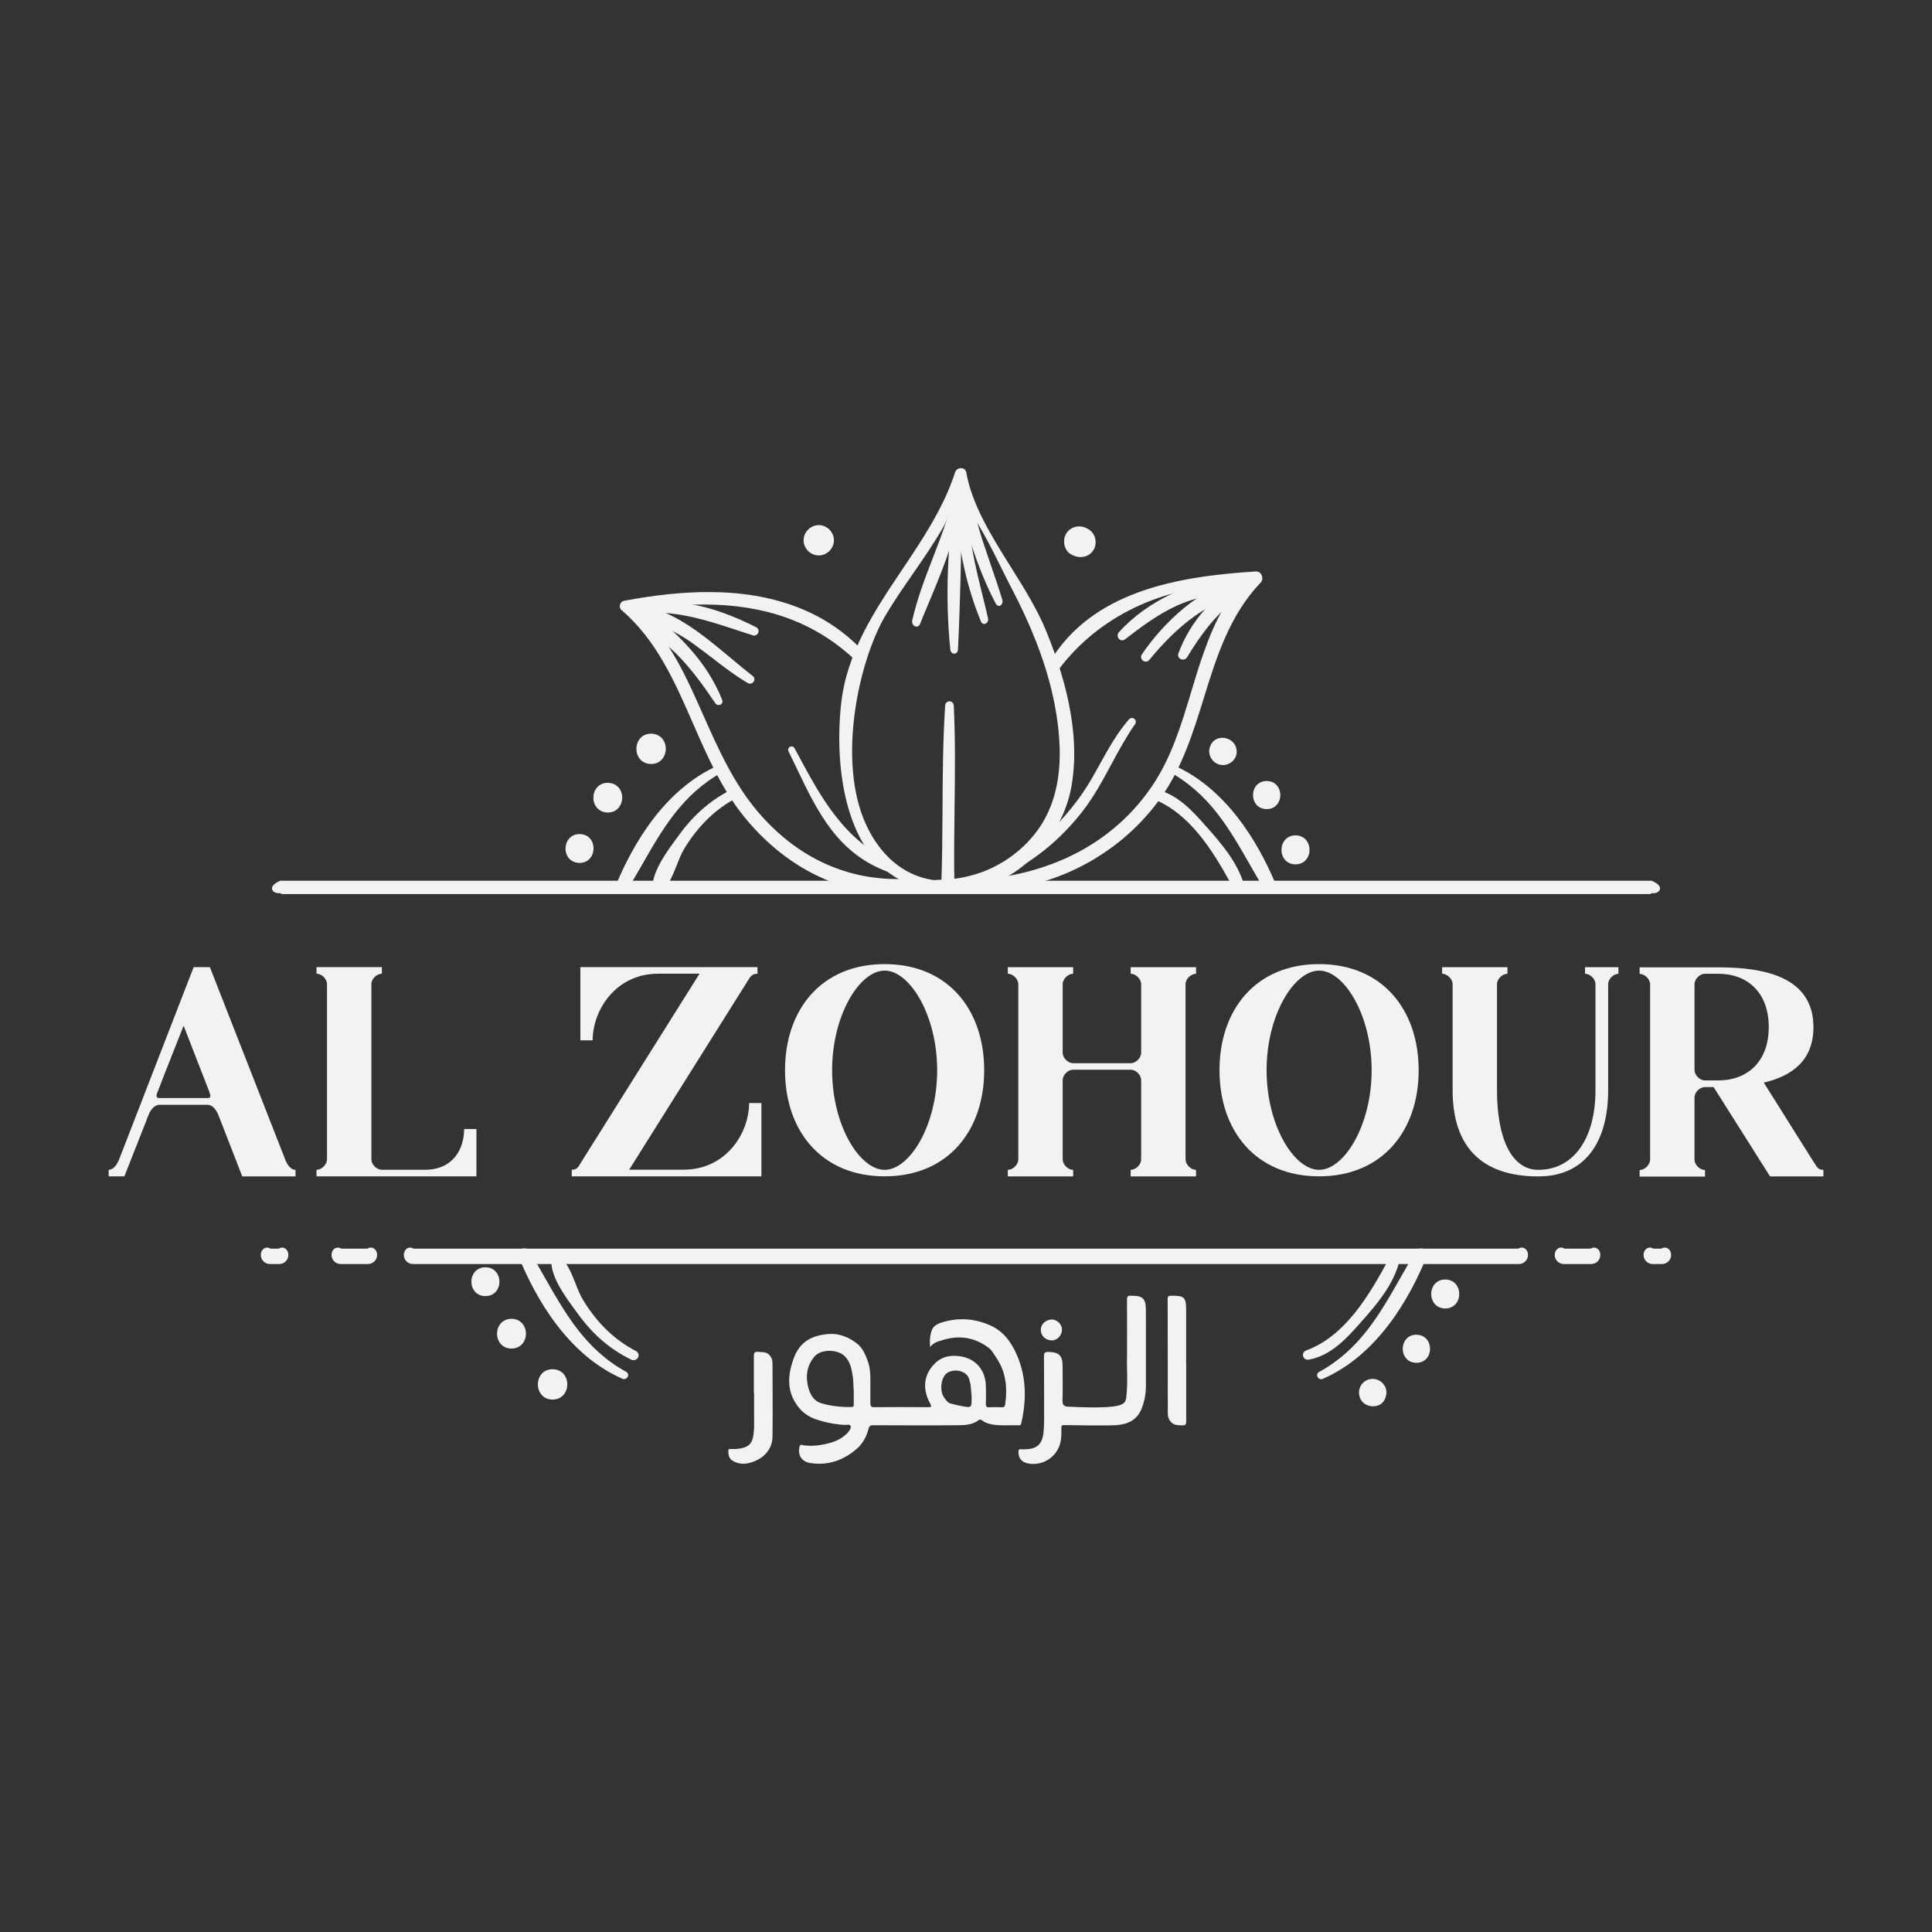 <svg xmlns="http://www.w3.org/2000/svg" id="Layer_1" data-name="Layer 1" viewBox="0 0 256 256"><rect x="0" y="0" width="256" height="256" fill="#333333" stroke="none"/><g><path d="M37.77,153.62c.24.59.69,1.39,1.39,1.39v.87h-7.06l-2.8-7.2-.35-.9c-.28-.69-.76-1.39-1.45-1.39h-6.37c-.62,0-1.11.59-1.39,1.21l-.28.69-.14.38-2.84,7.2h-2.08v-.87c.69,0,1.14-.76,1.39-1.39l9.87-25.46h2.15l9.97,25.46ZM27.48,145.51c.49,0,.45-.35.28-.73l-.03-.14-.14-.35-.35-.9-2.91-7.48-2.6,6.58-.69,1.8c-.21.55-.59,1.21.1,1.21h6.34Z" style="fill: #f2f2f2;"></path><path d="M63.13,155.87h-21.19v-.87c.69,0,1.39-.69,1.39-1.39v-23.2c0-.69-.69-1.39-1.39-1.39v-.87h8.66v.87c-.69,0-1.39.69-1.39,1.39v23.2c0,.69.69,1.39,1.39,1.39h5.71c3.74,0,5.19-2.77,5.19-5.4h1.63v6.27Z" style="fill: #f2f2f2;"></path><path d="M100.9,155.87h-25.14v-.87c.69,0,.87-.35,1.21-.94l15.72-25.04h-5.47c-5.65,0-8.69,4.85-8.69,8.83h-1.63v-9.7h16.31v.07l.03-.07h7.13v.87c-.69,0-.94.35-1.28.93l-15.72,25.04h7.2c5.65,0,8.69-4.85,8.69-8.83h1.63v9.7Z" style="fill: #f2f2f2;"></path><path d="M130.41,141.81c0,8.03-4.81,14.06-13.19,14.06s-13.2-6.03-13.2-14.06,4.81-14.06,13.2-14.06,13.19,6.03,13.19,14.06ZM124.18,141.81c0-7.31-3.64-13.2-6.96-13.2s-6.96,5.89-6.96,13.2,3.64,13.2,6.96,13.2,6.96-5.89,6.96-13.2Z" style="fill: #f2f2f2;"></path><path d="M157.09,153.62c0,.69.69,1.39,1.39,1.39v.87h-8.66v-.87c.69,0,1.39-.69,1.39-1.39v-10.49c0-.69-.69-1.39-1.39-1.39h-7.62c-.69,0-1.39.69-1.39,1.39v10.49c0,.69.69,1.39,1.39,1.39v.87h-8.66v-.87c.69,0,1.39-.69,1.39-1.39v-23.2c0-.69-.69-1.39-1.39-1.39v-.87h8.66v.87c-.69,0-1.39.69-1.39,1.39v9.07c0,.69.69,1.39,1.39,1.39h7.62c.69,0,1.39-.69,1.39-1.39v-9.07c0-.69-.69-1.39-1.39-1.39v-.87h8.66v.87c-.69,0-1.39.69-1.39,1.39v23.2Z" style="fill: #f2f2f2;"></path><path d="M187.98,141.81c0,8.03-4.81,14.06-13.2,14.06s-13.19-6.03-13.19-14.06,4.81-14.06,13.19-14.06,13.2,6.03,13.2,14.06ZM181.75,141.81c0-7.31-3.64-13.2-6.96-13.2s-6.96,5.89-6.96,13.2,3.64,13.2,6.96,13.2,6.96-5.89,6.96-13.2Z" style="fill: #f2f2f2;"></path><path d="M214.48,129.03c-.69,0-1.39.69-1.39,1.39v14.03c0,6.86-3.05,11.43-9.25,11.43-7.48,0-11.36-3.88-11.36-11.43v-14.03c0-.69-.69-1.39-1.39-1.39v-.87h8.66v.87c-.69,0-1.39.69-1.39,1.39v14.03c0,6.48,1.97,10.56,5.47,10.56,4.68,0,7.58-4.16,7.58-10.56v-14.03c0-.69-.69-1.39-1.39-1.39v-.87h4.43v.87Z" style="fill: #f2f2f2;"></path><path d="M240.4,154.07c.35.59.52.94,1.21.94v.87h-7.07l-7.48-11.84h-1.14c-.69,0-1.39.69-1.39,1.39v8.21c0,.69.69,1.39,1.39,1.39v.87h-8.66v-.87c.69,0,1.39-.69,1.39-1.39v-23.2c0-.69-.69-1.39-1.39-1.39v-.87h10.46c6.06,0,12.57,1.25,12.57,7.93,0,4.43-2.87,6.48-6.58,7.34l6.68,10.63ZM224.53,141.77c0,.69.69,1.39,1.39,1.39h1.8c3.71,0,6.65-2.39,6.65-7.07s-2.94-7.06-6.65-7.06h-1.8c-.69,0-1.39.69-1.39,1.39v11.36Z" style="fill: #f2f2f2;"></path></g><g><path d="M123.25,178.48c-.09-.88-.01-1.61.24-2.27.2-.53.77-.81,1.31-.98,2.19-.68,4.33-.54,6.43.4,1.76.79,2.78,2.23,3.51,3.91,1.27,2.91,1.28,5.93.6,8.98-.04.19-.07.35-.32.34-1.09-.04-2.18.07-3.27-.07-.58-.07-1.14-.22-1.62-.58-.14-.11-.3-.16-.45-.04-.78.61-1.72.67-2.64.68-2.68.03-8.65.02-11.32,0-.36,0-.53.08-.63.46-.26,1.02-.77,1.97-1.54,2.64-1.75,1.54-3.82,2.28-6.18,1.91-1.16-.18-1.71-1.07-1.42-2.2.08-.33.32-.19.48-.16.99.14,1.97.06,2.93-.15.96-.21,1.89-.53,2.65-1.21.08-.07.17-.14.24-.22.25-.27.54-.62.47-.94-.07-.3-.54-.16-.82-.17-1.32-.08-2.6-.34-3.83-.76-.91-.31-1.7-.86-2.33-1.68-1.5-1.95-1.37-4.07-.65-6.16.76-2.22,2.15-3.21,4.61-3.44,1.46-.14,2.75.4,3.86,1.26.72.55,1.1,1.44,1.41,2.29.31.82.37,1.7.36,2.58-.02,1.02.01,2.04,0,3.06,0,.38.11.5.49.5,1.29-.02,5.88-.02,7.17,0,.44,0,.48-.07.26-.48-1.13-2.08-.78-3.93.65-5.34,1-.99,2.35-1.15,3.67-.86,1.87.41,2.99,1.87,3.06,3.81.03.8.03,1.6,0,2.4,0,.34.06.5.44.48.56-.03,1.13-.02,1.69,0,.28,0,.4-.1.43-.36.33-2.27.1-4.42-1.27-6.35-.28-.4-.49-.84-.89-1.15-1.84-1.39-3.88-1.73-6.07-1.06-.59.18-1.23.3-1.71.94ZM113.11,184.17c-.03-.52-.02-1.15-.11-1.75-.15-.96-.29-1.91-1.03-2.68-.94-.98-3.18-1.02-4.05.01-1.02,1.21-1.2,2.63-.82,4.09.24.92.73,1.81,1.73,2.1,1.27.37,2.59.52,3.93.5.29,0,.38-.1.37-.38-.02-.6,0-1.2,0-1.89ZM128.76,185.28c-.05-.58-.08-1.16-.15-1.73-.03-.27-.12-.53-.19-.79-.36-1.34-2.43-1.46-3.15-.63-.67.78-.74,2.35-.1,3.15.21.26.4.58.75.68.52.14,1.05.28,1.58.37,1.24.22,1.24.2,1.24-1.05Z" style="fill: #f2f2f2;"></path><path d="M149.34,178.29c0-2.02.01-4.04-.01-6.06,0-.44.13-.59.55-.53.09.01.18,0,.27,0,1.21,0,1.66.42,1.68,1.65.02,1.22.01,2.44.01,3.66,0,2.2,0,4.4,0,6.61,0,1.11-.21,2.19-.64,3.19-.6,1.4-1.87,1.94-3.3,2.03-1.19.08-5.7.02-6.9-.01-.28,0-.35.05-.36.31-.01.54.02,1.09-.06,1.63-.29,2.19-2.38,3.57-4.42,3.13-.79-.17-1.22-.71-1.21-1.5,0-.26.05-.42.36-.37.18.03.36.01.55,0,1.53-.02,2.25-.67,2.41-2.21.05-.51.08-1.02.08-1.52,0-2.86,0-5.71-.02-8.57,0-.51.16-.6.62-.59,1.36.03,1.84.47,1.85,1.84,0,1.53.03,3.06-.01,4.59-.02.57.19.8.72.82,1.3.05,5.9.32,7.15-.31.35-.18.5-.42.56-.8.26-1.92.06-3.85.12-5.78.01-.4,0-.8,0-1.2,0,0,0,0,0,0Z" style="fill: #f2f2f2;"></path><path d="M157.18,180.66c0,2.56,0,5.13,0,7.69,0,.41-.11.52-.52.52-.65-.01-1.26-.02-1.67-.66-.22-.34-.25-.68-.25-1.04-.01-5.02,0-10.04-.02-15.06,0-.35.12-.41.44-.42,1.79-.02,2.01.18,2.01,1.98,0,2.33,0,4.66,0,6.99Z" style="fill: #f2f2f2;"></path><path d="M99.89,184.53c0-1.62.01-3.24,0-4.86,0-.44.14-.59.56-.54.5.06,1.02-.05,1.44.36.32.31.47.69.47,1.12,0,3.26.05,6.51,0,9.77-.03,1.91-1.51,3.16-3.27,3.51-.68.14-1.32.05-1.93-.28-.57-.3-.66-.82-.65-1.39,0-.27.17-.22.33-.22.58.02,1.15,0,1.72-.18.67-.21,1.04-.6,1.2-1.3.24-1.08.15-2.17.16-3.26.01-.91,0-1.82,0-2.73,0,0,0,0-.01,0Z" style="fill: #f2f2f2;"></path><path d="M139.39,174.84c.68,0,1.33.66,1.33,1.33,0,.77-.62,1.44-1.33,1.44-.84,0-1.47-.6-1.48-1.41,0-.74.67-1.36,1.48-1.36Z" style="fill: #f2f2f2;"></path></g><path d="M219.12,118.35c-.16,0-.31-.03-.46.12H37.34c-.15-.15-.3-.12-.46-.12-.25,0-.47-.08-.63-.21-.13-.12-.21-.27-.21-.43,0-.43.54-.75,1.01-.97l.09-.04h181.72l.09.04c.47.22,1.01.54,1.01.97,0,.36-.37.64-.83.64Z" style="fill: #f2f2f2;"></path><path d="M138.56,83.46c-1.14-2.77-2.9-5.58-4.6-8.3-2.55-4.07-5.18-8.28-5.92-12.55-.06-.35-.34-.58-.7-.58s-.67.22-.78.54c-1.52,4.71-4.33,8.9-7.04,12.94-3.6,5.37-7.33,10.93-8.07,17.78-.95,8.77.7,20.12,8.42,23.59-.08.18-.1.37-.06.56,0,.02.01.03.02.05h10.85c5.76-2.14,10.25-7.22,11.32-13.44.99-5.74-.17-12.67-3.44-20.59ZM136.26,111.5c-3.18,3.32-7.35,5.08-12.07,5.09-.12,0-.33.05-.66,0-4.01-.65-6.94-3.43-8.72-7.21-3.97-8.45-1.03-21.81,2.51-27.81,1.13-1.91,2.42-3.78,3.67-5.58,1.42-2.05,2.88-4.17,4.13-6.38.02-.04.08-.17.34-.75.37-.82.99-2.22,1.44-3.16.13.19.29.41.5.65,2.05,2.4,3.78,5.87,5.3,8.94.45.91.88,1.77,1.3,2.58,2.98,5.72,4.8,10.63,5.74,15.44,1.57,8.13.43,14.08-3.49,18.18Z" style="fill: #f2f2f2;"></path><path d="M125.59,118.3c-.25,0-.49-.1-.65-.26-.15-.16-.23-.37-.22-.6.13-3.41.15-6.88.17-10.24.02-4.5.05-9.15.35-13.73.02-.31.27-.54.57-.54s.55.23.57.54c.22,4.58.16,9.23.1,13.73-.04,3.36-.09,6.83-.01,10.24,0,.23-.07.44-.23.6-.16.16-.4.26-.64.26h0Z" style="fill: #f2f2f2;"></path><path d="M121.49,116.34c-.88.09-1.75.14-2.61.14h0c-7.1,0-13.47-3.07-18.43-8.88-3.25-3.82-5.28-8.38-7.24-12.79-.68-1.52-1.37-3.09-2.12-4.63-1.34-2.77-2.64-4.9-4.08-6.7-.15-.18-.74-.81-1.31-1.42-.32-.34-.69-.74-.88-.95.22-.22,1.14-.66,4.86-.87.13,0,.23-.01.29-.02,1.12-.08,2.23-.12,3.29-.12,8.08,0,14.53,2.31,19.72,7.05.16.14.34.22.54.22.32,0,.63-.2.75-.51.12-.29.06-.61-.17-.85-4.85-5.02-11.66-7.56-20.23-7.56-3.4,0-7.06.38-11.19,1.16-.26.05-.46.25-.53.52-.07.27,0,.55.2.71,4.64,3.94,7.1,9.58,9.48,15.03,1.86,4.25,3.78,8.65,6.73,12.3,5.17,6.41,12.14,10.08,19.11,10.08h0c1.37,0,2.75-.15,4.1-.43-.27-.43-.37-.97-.3-1.49Z" style="fill: #f2f2f2;"></path><path d="M118.12,115.65c-.08,0-.15-.01-.23-.04-6.89-2.42-9.57-8.03-12.4-13.97-.33-.69-.67-1.39-1.01-2.09-.07-.14-.06-.3.02-.43.08-.13.23-.22.38-.22.16,0,.31.08.39.23l.3.55c3.22,6.02,6.27,11.7,12.84,14.65.28.13.43.42.36.74-.07.33-.34.57-.65.58h0Z" style="fill: #f2f2f2;"></path><path d="M167.18,76.22c-.13-.31-.42-.5-.74-.5-.02,0-.04,0-.05,0-10.37.65-21.67,2.61-27.3,11.99.5.37.75.99.75,1.61.01-.02.03-.03.04-.05,4.96-7.05,13.42-11.42,22.63-11.67.19,0,.36,0,.52,0,.77,0,1.03.07,1.12.11-.06.15-.33.48-.55.76-.29.36-.66.8-1,1.33-1.43,2.23-2.38,4.65-3.12,6.73-.61,1.71-1.14,3.48-1.65,5.18-1.28,4.24-2.59,8.62-5.13,12.38-4.6,6.82-11.84,11.06-20.92,12.26-.52.07-.77.52-.74.92.03.41.33.7.74.7.02,0,.04,0,.06,0,8.68-.57,16.88-5.13,21.93-12.2,2.87-4.02,4.33-8.72,5.74-13.27,1.67-5.4,3.41-10.99,7.52-15.29.24-.25.3-.63.16-.96Z" style="fill: #f2f2f2;"></path><path d="M134.86,114.97c-.19,0-.36-.13-.42-.32-.06-.18,0-.36.14-.48,2.77-2.21,6.29-5.25,8.98-9.25.82-1.21,1.54-2.51,2.23-3.77,1.11-2,2.26-4.06,3.82-5.85.1-.11.23-.17.38-.17.19,0,.37.12.46.3.08.17.07.36-.04.51-1.18,1.68-2.17,3.52-3.13,5.3-1.17,2.17-2.37,4.41-3.95,6.41-2.38,3.01-5.15,5.46-8.23,7.26-.07.04-.15.06-.23.06h0Z" style="fill: #f2f2f2;"></path><path d="M96,101.73c-.06-.23-.28-.4-.52-.4-.07,0-.15.02-.22.05-7.22,3.15-11.48,10.57-13.79,16.24-.01.03-.02.06-.03.09h1.82c.57-.96,1.13-1.93,1.67-2.87,2.82-4.95,5.48-9.62,10.81-12.54.21-.12.31-.34.25-.56Z" style="fill: #f2f2f2;"></path><path d="M167.06,117.08c.63-.05,1.28-.06,1.93-.04-2.36-5.59-6.58-12.63-13.56-15.68-.07-.03-.14-.05-.22-.05-.24,0-.46.17-.52.4-.06.23.04.45.25.56,5.34,2.92,8,7.6,10.81,12.54.42.74.85,1.49,1.3,2.25Z" style="fill: #f2f2f2;"></path><path d="M88.38,117.34c.54-.8.93-1.78,1.31-2.74.31-.79.61-1.53.97-2.13,1.84-3.04,4.2-5.33,7.03-6.79.26-.14.39-.4.32-.68-.07-.3-.34-.52-.64-.52-.1,0-.2.02-.29.07-2.73,1.32-5.1,3.34-7.05,6.02-.11.15-.23.32-.36.49-1.26,1.71-3.08,4.18-3.2,6.28h1.91Z" style="fill: #f2f2f2;"></path><path d="M159.91,109.61l-.04-.05c-1.7-1.93-3.62-4.1-6.26-4.84-.21.41-.41.82-.61,1.23,4.56,1.88,7.54,6.46,10.14,11.21h1.68c-.9-3.01-3.11-5.52-4.91-7.56Z" style="fill: #f2f2f2;"></path><path d="M76.71,114.34c-.57-.03-1.04-.26-1.37-.67-.28-.36-.43-.83-.4-1.32.04-.95.72-1.88,1.94-1.83s1.81,1.04,1.77,1.99-.72,1.88-1.94,1.83Z" style="fill: #f2f2f2;"></path><path d="M80.45,107.66c-1.25-.06-1.87-1.07-1.82-2.05.02-.51.21-.98.53-1.32.37-.39.88-.59,1.46-.56,1.25.06,1.87,1.07,1.82,2.05-.02.51-.21.98-.53,1.32-.37.39-.88.59-1.46.56Z" style="fill: #f2f2f2;"></path><path d="M86.19,101.23c-1.28-.06-1.9-1.09-1.86-2.09.02-.52.22-1,.54-1.35.38-.4.89-.6,1.49-.57,1.28.06,1.9,1.09,1.86,2.09s-.76,1.98-2.04,1.92Z" style="fill: #f2f2f2;"></path><path d="M162.03,101.37c-.16,0-.31-.02-.46-.06-.46-.13-.85-.43-1.1-.86-.24-.43-.31-.92-.18-1.38.22-.81.87-1.31,1.68-1.31.88,0,1.85.62,1.9,1.78.02.46-.15.9-.48,1.25-.36.38-.86.59-1.37.59h0Z" style="fill: #f2f2f2;"></path><path d="M167.84,107.21c-1.19,0-1.81-.93-1.81-1.86s.62-1.86,1.81-1.86,1.81.93,1.81,1.86-.62,1.86-1.81,1.86Z" style="fill: #f2f2f2;"></path><path d="M171.66,114.53c-.57,0-1.06-.21-1.4-.61-.3-.35-.46-.81-.46-1.31,0-.95.64-1.92,1.86-1.92s1.86.96,1.86,1.92-.64,1.92-1.86,1.92Z" style="fill: #f2f2f2;"></path><path d="M108.49,73.6c-1.09,0-2.01-.92-2.01-2.01s.92-2.01,2.01-2.01,2.01.92,2.01,2.01-.92,2.01-2.01,2.01Z" style="fill: #f2f2f2;"></path><path d="M143.2,73.82c-.34,0-.69-.08-1.01-.23l-.18-.09c-.43-.2-.75-.59-.91-1.09-.18-.56-.11-1.21.16-1.68.36-.61,1.01-.98,1.74-.98.35,0,.7.09,1,.25l.18.1c.45.24.77.66.92,1.18.15.54.08,1.11-.19,1.57-.36.61-.98.96-1.71.96h0Z" style="fill: #f2f2f2;"></path><path d="M99.37,90.59c-.1,0-.19-.03-.28-.08-1.69-.99-3.25-2.2-4.76-3.36-.86-.66-1.76-1.35-2.66-1.99-2.59-1.83-5.28-2.83-8.53-3.94-.3-.1-.48-.41-.42-.73.05-.3.29-.5.59-.5h.04c5.29.34,9.47,3.85,13.52,7.24,1,.83,1.94,1.62,2.89,2.36.18.14.25.37.18.59-.08.24-.31.41-.56.41h0Z" style="fill: #f2f2f2;"></path><path d="M95.23,93.42c-.17,0-.33-.08-.43-.22-1.73-2.55-3.26-4.63-5.13-6.52-.77-.77-1.67-1.47-2.55-2.15-1.15-.89-2.35-1.81-3.27-2.93-.13-.16-.16-.38-.07-.56.08-.18.26-.29.46-.29.04,0,.08,0,.11.01,2.54.53,4.99,2.92,6.84,4.94,2.01,2.2,3.53,4.57,4.51,7.06.06.15.04.31-.04.44-.09.14-.26.22-.43.22h0Z" style="fill: #f2f2f2;"></path><path d="M99.94,84.22c-.06,0-.12,0-.17-.03-.66-.21-1.32-.43-1.97-.64-3.71-1.22-7.22-2.38-11.12-2.38-.48,0-.97.02-1.44.05h-.04c-.25,0-.45-.18-.48-.44-.03-.26.13-.49.37-.55,1.14-.27,2.33-.4,3.54-.4,3.44,0,7.12,1.04,11.58,3.29.23.12.35.37.29.63-.06.27-.29.46-.56.46Z" style="fill: #f2f2f2;"></path><path d="M151.82,87.67c-.23,0-.45-.14-.56-.35-.1-.19-.09-.41.03-.59,2.7-4.02,7.8-9.07,13.25-10.04.04,0,.09-.01.13-.01.31,0,.58.21.67.51.08.29-.04.57-.3.73-.94.57-1.92,1.06-2.88,1.53-1.31.65-2.66,1.32-3.88,2.2-2.05,1.47-4.01,3.37-6.01,5.81-.11.13-.26.21-.43.21h0Z" style="fill: #f2f2f2;"></path><path d="M148.69,84.85c-.23,0-.44-.15-.54-.38-.11-.24-.07-.5.1-.69,3.74-4.15,9.89-7.04,14.95-7.04.48,0,.96.03,1.42.08.28.03.49.26.51.54.02.26-.15.48-.41.55-.95.24-1.89.43-2.8.62-2.08.43-4.04.83-6,1.73-2.6,1.19-4.87,2.93-6.87,4.47-.11.08-.23.12-.35.12h0Z" style="fill: #f2f2f2;"></path><path d="M156.75,87.4c-.22,0-.43-.11-.55-.28-.11-.16-.13-.36-.06-.54,1.56-4.23,4.83-7.92,8.32-9.4.08-.03.16-.05.25-.05.26,0,.51.16.6.4.09.22.03.46-.16.63-.5.47-1.03.92-1.53,1.35-.92.79-1.88,1.61-2.71,2.55-1.19,1.34-2.38,2.99-3.62,5.04-.11.19-.32.3-.54.3h0Z" style="fill: #f2f2f2;"></path><path d="M121.43,83.03c-.18,0-.36-.11-.46-.28-.1-.16-.14-.37-.09-.56.66-2.9,1.71-5.63,2.73-8.27,1.22-3.16,2.49-6.42,3.06-9.98.03-.22.19-.37.38-.37.11,0,.22.05.29.14.07.09.11.21.11.33-.06,5.52-2.37,11.03-4.41,15.9-.4.95-.77,1.84-1.13,2.74-.09.22-.26.35-.46.35h0Z" style="fill: #f2f2f2;"></path><path d="M126.44,86.62c-.27,0-.48-.24-.52-.56-.69-6.7-.41-14.1.8-21.38.04-.22.19-.37.38-.37.11,0,.22.05.3.15.07.09.11.21.11.34l-.04,2.44c-.11,6.18-.23,12.57-.53,18.8-.02.34-.22.58-.5.58h0Z" style="fill: #f2f2f2;"></path><path d="M130.4,82.68c-.18,0-.33-.12-.41-.32-2.39-5.69-3.62-12.8-3.23-18.55.02-.27.22-.48.45-.47.19,0,.35.16.39.39.26,1.51.44,3.06.62,4.56.18,1.53.37,3.11.64,4.65.33,1.9.8,3.79,1.25,5.62.27,1.1.56,2.24.81,3.37.04.18,0,.37-.09.51-.1.15-.27.24-.43.24h0Z" style="fill: #f2f2f2;"></path><path d="M132.34,80.27c-.16,0-.3-.11-.39-.28-1.23-2.32-2.3-4.93-3.37-8.21-.1-.29-.2-.59-.3-.89-.66-1.96-1.34-3.99-1.32-6.11,0-.13.05-.25.13-.34.09-.1.2-.15.31-.15s.23.07.29.19c.87,1.47,1.37,3.23,1.85,4.94.19.68.39,1.38.6,2.04.36,1.09.73,2.19,1.1,3.26.53,1.55,1.08,3.14,1.57,4.74.06.2.04.41-.06.58-.1.16-.25.26-.42.25h0Z" style="fill: #f2f2f2;"></path><g><path d="M54.71,167.49c-.66,0-1.2-.54-1.2-1.2,0-.55.37-.98.83-.98.16,0,.31.05.46.14h146.38c.15-.09.31-.14.46-.14.47,0,.83.43.83.98,0,.66-.54,1.2-1.2,1.2H54.71Z" style="fill: #f2f2f2;"></path><path d="M207.21,167.49c-.66,0-1.2-.54-1.2-1.2,0-.55.37-.98.83-.98.16,0,.31.05.46.14h3.46c.15-.09.31-.14.46-.14.47,0,.83.43.83.98,0,.66-.54,1.2-1.2,1.2h-3.65Z" style="fill: #f2f2f2;"></path><path d="M218.98,167.49c-.66,0-1.2-.54-1.2-1.2,0-.55.37-.98.83-.98.16,0,.31.05.46.14h1.07c.15-.09.3-.14.46-.14.47,0,.83.43.83.98,0,.66-.54,1.2-1.2,1.2h-1.26Z" style="fill: #f2f2f2;"></path><path d="M45.13,167.49c-.66,0-1.2-.54-1.2-1.2,0-.55.37-.98.83-.98.16,0,.31.05.46.14h3.46c.15-.09.31-.14.46-.14.47,0,.83.43.83.98,0,.66-.54,1.2-1.2,1.2h-3.65Z" style="fill: #f2f2f2;"></path><path d="M35.76,167.49c-.66,0-1.2-.54-1.2-1.2,0-.55.37-.98.83-.98.16,0,.31.05.46.14h1.07c.15-.09.31-.14.46-.14.47,0,.83.43.83.98,0,.66-.54,1.2-1.2,1.2h-1.26Z" style="fill: #f2f2f2;"></path><path d="M82.71,182.75c-.07,0-.15-.02-.22-.05-7.22-3.15-11.48-10.57-13.79-16.24-.1-.24-.07-.48.06-.68.15-.22.42-.36.71-.36s.54.14.69.37c.7,1.15,1.36,2.31,2,3.44,2.82,4.95,5.48,9.62,10.81,12.54.21.12.31.34.25.56-.06.23-.28.4-.52.4h0Z" style="fill: #f2f2f2;"></path><path d="M83.96,180.24c-.1,0-.2-.02-.29-.07-2.77-1.33-5.07-3.3-7.05-6.02-.11-.15-.23-.31-.36-.49-1.47-1.99-3.68-4.99-3.12-7.26.04-.18.21-.31.39-.31.07,0,.15.02.21.06,1.27.78,1.92,2.4,2.54,3.97.31.79.61,1.53.97,2.12,1.84,3.04,4.2,5.33,7.03,6.79.26.14.39.4.32.68-.07.3-.34.52-.64.52h0Z" style="fill: #f2f2f2;"></path><path d="M64.32,171.74c-1.22,0-1.86-.96-1.86-1.91s.64-1.91,1.86-1.91,1.86.96,1.86,1.91-.64,1.91-1.86,1.91Z" style="fill: #f2f2f2;"></path><path d="M67.77,178.69c-1.25,0-1.91-.99-1.91-1.97,0-.51.17-.98.48-1.34.35-.41.85-.63,1.44-.63,1.25,0,1.91.99,1.91,1.97,0,.51-.17.98-.48,1.34-.35.41-.85.63-1.44.63Z" style="fill: #f2f2f2;"></path><path d="M73.22,185.45c-1.28,0-1.95-1.01-1.95-2.01,0-.52.17-1,.48-1.37.36-.42.87-.64,1.47-.64s1.11.22,1.47.64c.31.36.48.85.48,1.37,0,1-.67,2.01-1.95,2.01Z" style="fill: #f2f2f2;"></path><path d="M175.06,182.75c-.24,0-.46-.17-.52-.4-.06-.23.04-.45.25-.56,5.34-2.92,8-7.6,10.81-12.54.64-1.13,1.3-2.29,2-3.44.15-.24.39-.38.68-.38s.56.14.72.36c.13.2.16.44.06.68-2.31,5.67-6.57,13.09-13.79,16.24-.07.03-.14.05-.22.05h0Z" style="fill: #f2f2f2;"></path><path d="M173.29,180.17c-.32,0-.57-.22-.63-.52-.06-.31.12-.6.42-.71,5.14-1.9,8.31-7.19,11.12-12.45.12-.22.33-.35.57-.35.21,0,.42.1.56.28.13.16.18.38.13.58-.78,3.26-3.15,5.96-5.06,8.12l-.04.04c-1.84,2.09-3.94,4.46-6.94,5-.04,0-.09.01-.13.01h0Z" style="fill: #f2f2f2;"></path><path d="M181.94,186.34c-.52,0-1.01-.19-1.34-.52-.7-.7-.7-1.88,0-2.58.34-.34.79-.53,1.28-.53.57,0,1.1.26,1.45.71.45.58.5,1.23.16,2-.25.57-.85.92-1.54.92h0Z" style="fill: #f2f2f2;"></path><path d="M187.68,180.58c-1.19,0-1.81-.93-1.81-1.86,0-.48.16-.93.45-1.27.33-.39.8-.59,1.36-.59,1.19,0,1.81.93,1.81,1.86s-.62,1.86-1.81,1.86Z" style="fill: #f2f2f2;"></path><path d="M191.5,173.38c-1.22,0-1.86-.96-1.86-1.92s.64-1.92,1.86-1.92,1.86.96,1.86,1.92-.64,1.92-1.86,1.92Z" style="fill: #f2f2f2;"></path></g></svg>